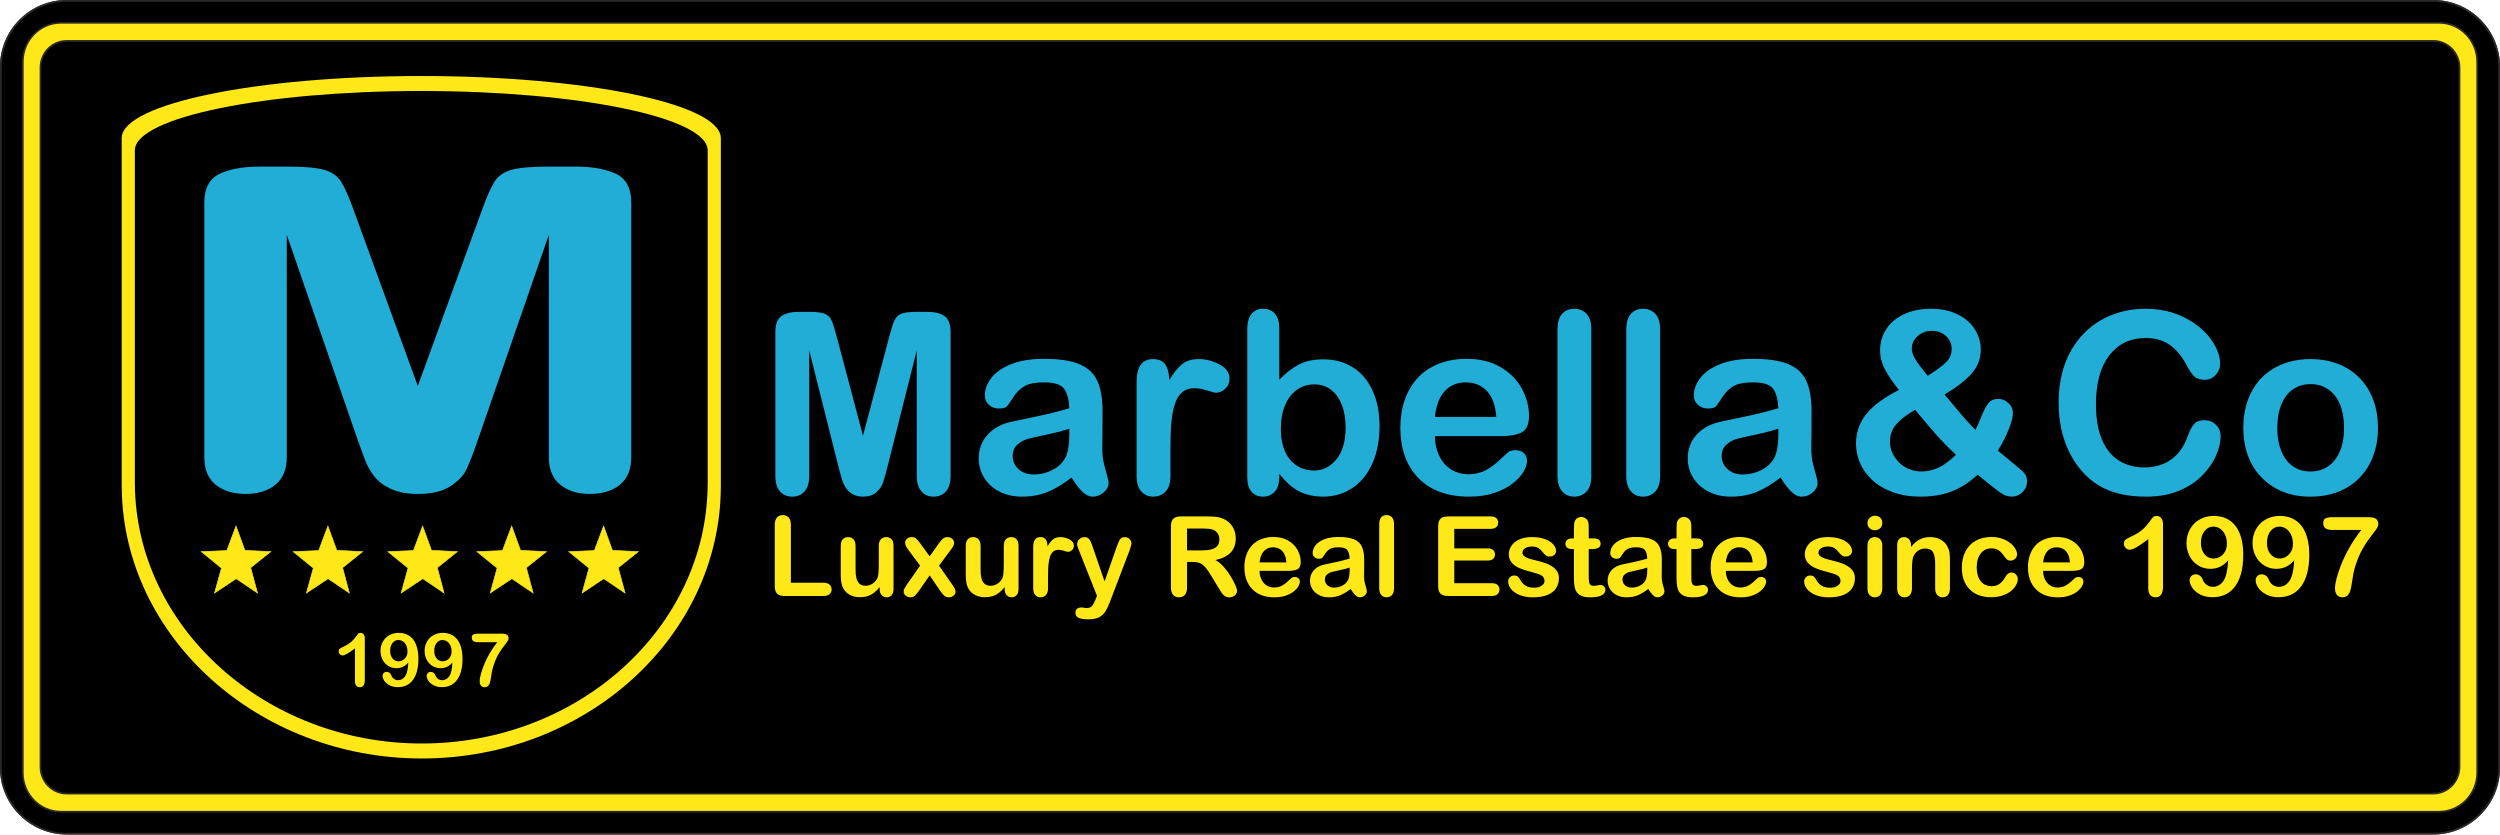 <?xml version="1.0" encoding="UTF-8"?>
<!DOCTYPE svg PUBLIC "-//W3C//DTD SVG 1.1//EN" "http://www.w3.org/Graphics/SVG/1.1/DTD/svg11.dtd">
<!-- Creator: CorelDRAW 2023 -->
<svg xmlns="http://www.w3.org/2000/svg" xml:space="preserve" width="285.2mm" height="95.2mm" version="1.1" style="shape-rendering:geometricPrecision; text-rendering:geometricPrecision; image-rendering:optimizeQuality; fill-rule:evenodd; clip-rule:evenodd"
viewBox="0 0 28568.02 9536.03"
 xmlns:xlink="http://www.w3.org/1999/xlink"
 xmlns:xodm="http://www.corel.com/coreldraw/odm/2003">
 <defs>
  <style type="text/css">
   <![CDATA[
    .str1 {stroke:#2B2A29;stroke-width:20.03;stroke-miterlimit:22.926}
    .str0 {stroke:#2B2A29;stroke-width:7.63;stroke-miterlimit:22.926}
    .str2 {stroke:#F7E923;stroke-width:7.63;stroke-miterlimit:22.926}
    .fil0 {fill:none}
    .fil1 {fill:#7688A1}
    .fil2 {fill:black}
    .fil3 {fill:#FFE817}
    .fil6 {fill:#FFE817}
    .fil4 {fill:#21ADD5;fill-rule:nonzero}
    .fil5 {fill:#FFE817;fill-rule:nonzero}
   ]]>
  </style>
 </defs>
 <g id="Layer_x0020_1">
  <g id="_2325319829072">
   <rect class="fil0 str0" x="10.01" y="10.02" width="28547.99" height="9516" rx="867.27" ry="751.26"/>
   <rect class="fil0 str0" x="410.68" y="410.69" width="27746.64" height="8714.65" rx="527.07" ry="430.2"/>
   <rect class="fil0 str0" x="611.02" y="611.03" width="27345.97" height="8313.98" rx="373" ry="294.7"/>
   <path class="fil1 str1" d="M840.88 410.69l26886.25 0c236.61,0 430.19,193.59 430.19,430.2l0 7854.24c0,236.62 -193.59,430.2 -430.19,430.2l-26886.25 0c-236.61,0 -430.19,-193.59 -430.19,-430.2l0 -7854.24c0,-236.62 193.59,-430.2 430.19,-430.2zm-79.62 9115.32l27045.49 0c413.19,0 751.25,-338.06 751.25,-751.25l0 -8013.49c0,-413.19 -338.06,-751.25 -751.25,-751.25l-27045.49 0c-413.19,0 -751.24,338.06 -751.24,751.25l0 8013.49c0,413.19 338.05,751.25 751.24,751.25z"/>
   <path class="fil2 str1" d="M410.69 840.89c0,-236.62 193.59,-430.2 430.19,-430.2l26886.25 0c236.61,0 430.19,193.59 430.19,430.2l0 7854.24c0,236.62 -193.59,430.2 -430.19,430.2l-26886.25 0c-236.61,0 -430.19,-193.59 -430.19,-430.2l0 -7854.24zm-400.67 7933.87c0,413.19 338.05,751.25 751.24,751.25l27045.49 0c413.19,0 751.25,-338.06 751.25,-751.25l0 -8013.49c0,-413.19 -338.06,-751.25 -751.25,-751.25l-27045.49 0c-413.19,0 -751.24,338.06 -751.24,751.25l0 8013.49z"/>
   <path class="fil2 str1" d="M709.7 9125.34l27148.6 0c164.47,0 299.02,-139 299.02,-308.91l0 -8096.83c0,-169.91 -134.56,-308.91 -299.02,-308.91l-27148.6 0c-164.47,0 -299.01,139 -299.01,308.91l0 8096.83c0,169.91 134.55,308.91 299.01,308.91z"/>
   <path class="fil3 str1" d="M760.83 467.69l27046.35 0c163.85,0 297.89,137.18 297.89,304.86l0 7990.93c0,167.68 -134.05,304.86 -297.89,304.86l-27046.35 0c-163.85,0 -297.88,-137.18 -297.88,-304.86l0 -7990.93c0,-167.68 134.04,-304.86 297.88,-304.86zm-65.54 8807.91l27177.44 0c239.17,0 434.85,-200.26 434.85,-445.04l0 -8125.08c0,-244.78 -195.68,-445.04 -434.85,-445.04l-27177.44 0c-239.17,0 -434.85,200.26 -434.85,445.04l0 8125.08c0,244.78 195.68,445.04 434.85,445.04z"/>
   <path class="fil3" d="M1391.08 5573.04c16.14,1702.66 1557.01,3094.27 3429.14,3094.27 1874.92,0 3405.19,-1388.19 3416.7,-3094.27l0.27 0 0 -19.31 0 -3976.1 0 -7.76 -0.47 0c-20.27,-386.88 -1549.87,-701.14 -3422.78,-701.14 -1872.92,0 -3402.5,314.26 -3422.77,701.14l-0.48 0 0 7.76c0,0 0,2.77 0,2.77l0 3965.7 0 26.95 0.39 0z"/>
   <path class="fil4" d="M9579.6 5326.74l-332.6 -1322.62 0 1433.33c0,79.28 -17.88,138.74 -53.17,178.38 -35.29,39.64 -82.18,59.46 -140.68,59.46 -57.05,0 -102.96,-19.82 -139.22,-58.98 -35.77,-39.16 -53.66,-98.62 -53.66,-178.86l0 -1642.65c0,-90.88 23.69,-151.79 70.58,-183.7 47.38,-31.42 111.19,-47.37 191.43,-47.37l130.53 0c78.31,0 134.87,7.25 170.64,21.27 35.29,14.02 61.4,39.65 78.32,76.38 16.92,36.74 36.25,96.69 58.01,179.83l301.65 1137.48 301.66 -1137.48c21.76,-83.14 41.09,-143.09 58.01,-179.83 16.92,-36.73 43.02,-62.35 78.79,-76.38 35.29,-14.01 92.34,-21.27 170.65,-21.27l130.04 0c80.25,0 144.06,15.95 191.43,47.37 46.9,31.91 70.59,92.82 70.59,183.7l0 1642.65c0,79.28 -17.89,138.74 -53.18,178.38 -35.29,39.64 -82.67,59.46 -142.13,59.46 -56.07,0 -101.51,-19.82 -137.77,-59.46 -35.77,-39.64 -53.66,-99.1 -53.66,-178.38l0 -1433.33 -332.59 1322.62c-21.76,86.05 -39.64,148.89 -53.18,189.02 -13.53,40.13 -39.16,76.86 -75.89,109.73 -36.74,33.36 -87.51,49.79 -152.77,49.79 -49.3,0 -90.39,-10.64 -124.72,-31.9 -33.84,-21.28 -60.42,-48.34 -79.28,-81.22 -18.85,-33.36 -33.84,-69.61 -44.46,-109.73 -10.64,-40.13 -21.76,-82.18 -33.36,-125.69zm2665.55 130.53c-93.79,72.51 -184.18,127.13 -271.2,163.39 -87.5,36.25 -185.63,54.62 -293.91,54.62 -99.59,0 -186.6,-19.82 -261.53,-58.98 -74.94,-39.16 -132.94,-91.84 -173.55,-159.04 -40.61,-67.2 -60.91,-139.71 -60.91,-218.03 0,-105.87 33.36,-195.78 100.56,-270.72 67.19,-74.45 159.04,-124.72 276.51,-149.85 24.17,-5.8 85.07,-18.37 182.73,-38.19 97.16,-20.3 180.31,-38.18 249.93,-54.62 69.13,-16.92 144.53,-36.74 225.75,-60.43 -4.83,-102 -25.13,-176.93 -61.39,-224.31 -36.74,-47.85 -111.67,-71.54 -226.24,-71.54 -98.13,0 -172.09,13.53 -221.4,41.09 -49.79,27.56 -92.34,68.16 -127.62,123.27 -35.29,54.63 -60.42,90.88 -74.93,108.29 -14.99,17.4 -46.41,26.1 -94.27,26.1 -43.5,0 -81.22,-14.02 -112.64,-42.06 -31.9,-27.56 -47.37,-63.33 -47.37,-106.83 0,-67.68 23.69,-133.92 72.03,-198.2 48.34,-64.3 123.27,-116.99 225.27,-158.57 102,-41.57 228.65,-62.35 380.93,-62.35 170.17,0 303.59,20.3 400.75,60.42 97.16,40.13 165.81,103.45 205.94,190.47 40.13,86.54 60.42,202.07 60.42,345.64 0,90.4 -0.48,167.74 -0.96,230.59 -0.48,63.33 -0.97,133.91 -1.93,211.26 0,72.51 12.08,148.41 36.25,227.2 24.17,78.8 35.78,129.56 35.78,152.28 0,39.65 -18.37,75.9 -55.59,108.29 -37.22,32.38 -79.76,48.82 -126.65,48.82 -39.65,0 -78.8,-18.85 -117.48,-56.07 -39.16,-37.22 -79.76,-90.88 -123.27,-161.94zm-25.62 -559.32c-56.56,20.79 -139.22,42.54 -247.03,65.75 -108.28,23.2 -183.22,40.12 -224.79,51.24 -41.57,10.64 -81.22,31.91 -118.92,63.82 -37.7,31.42 -56.56,75.41 -56.56,131.97 0,58.98 22.24,108.76 66.7,149.86 44.47,41.09 102.49,61.39 174.03,61.39 76.38,0 146.96,-16.93 211.74,-50.27 64.78,-33.36 112.16,-76.87 142.61,-129.56 34.81,-58.5 52.21,-154.7 52.21,-289.09l0 -55.11zm1155.36 218.99l0 323.4c0,78.32 -18.37,136.81 -55.1,175.97 -36.74,39.16 -83.63,58.98 -140.2,58.98 -56.07,0 -101.52,-19.82 -137.77,-59.46 -35.77,-39.64 -53.66,-98.13 -53.66,-175.48l0 -1076.56c0,-173.55 62.85,-260.57 188.53,-260.57 64.3,0 110.23,20.3 138.74,60.91 28.53,40.61 43.99,100.55 46.89,179.83 45.93,-79.28 93.31,-139.22 142.13,-179.83 48.82,-40.61 113.6,-60.91 194.82,-60.91 81.22,0 160.01,20.3 236.39,60.91 76.38,40.61 114.57,94.27 114.57,161.46 0,46.89 -15.96,86.04 -48.82,116.51 -32.39,30.94 -67.68,45.93 -105.39,45.93 -14.02,0 -48.34,-8.7 -102.48,-26.1 -54.63,-17.41 -102.49,-26.1 -144.06,-26.1 -56.56,0 -102.96,14.99 -138.74,44.46 -35.77,29.98 -63.81,73.96 -83.63,132.46 -19.81,58.49 -33.36,128.11 -41.09,209.32 -7.25,80.73 -11.12,178.86 -11.12,294.88zm1243.35 -1367.58l0 590.73c72.51,-75.9 146.96,-133.42 222.36,-173.54 75.42,-40.13 169.2,-60.43 280.38,-60.43 128.6,0 241.23,30.45 337.91,91.36 97.17,60.91 172.1,149.38 225.28,264.92 53.66,115.53 80.24,252.82 80.24,411.38 0,116.99 -14.99,224.31 -44.47,321.96 -29.97,97.64 -72.99,182.73 -129.56,254.28 -57.05,72.02 -125.69,127.13 -206.42,166.29 -80.73,39.16 -169.68,58.98 -266.85,58.98 -59.46,0 -115.53,-7.25 -168.22,-21.27 -52.21,-14.02 -96.68,-32.88 -133.91,-56.08 -36.74,-22.72 -68.16,-46.89 -94.27,-71.54 -25.62,-24.17 -59.94,-60.91 -102.48,-110.23l0 38.19c0,72.51 -17.41,127.62 -52.21,164.85 -35.29,37.22 -79.76,56.07 -133.42,56.07 -54.63,0 -98.62,-18.85 -131.01,-56.07 -32.38,-37.22 -48.82,-92.34 -48.82,-164.85l0 -1688.09c0,-78.31 15.95,-137.77 47.37,-177.9 31.91,-40.12 75.9,-59.94 132.46,-59.94 59.46,0 105.38,19.33 137.29,57.53 32.38,38.18 48.34,92.82 48.34,163.39zm18.37 1148.59c0,153.73 35.29,272.17 105.38,354.83 70.58,82.67 162.91,123.76 277,123.76 97.65,0 181.28,-42.06 251.86,-126.65 70.1,-84.6 105.39,-205.46 105.39,-363.53 0,-102 -14.5,-189.5 -43.99,-262.97 -29,-73.96 -70.58,-131.01 -124.72,-171.14 -53.66,-40.12 -116.51,-59.94 -188.54,-59.94 -73.47,0 -139.22,19.82 -196.74,59.94 -57.53,40.13 -102.97,98.62 -135.85,174.51 -33.36,75.9 -49.78,166.3 -49.78,271.2zm2516.66 86.05l-756.07 0c0.97,87.98 18.86,165.33 53.18,232.52 34.33,67.19 80.24,117.47 137.29,151.3 57.05,34.33 120.37,51.25 189.02,51.25 46.41,0 88.46,-5.32 126.65,-16.44 38.19,-10.64 75.42,-27.56 111.19,-50.76 36.25,-23.21 69.13,-47.86 99.1,-74.45 30.46,-26.59 69.62,-62.36 117.96,-107.8 19.81,-16.92 47.86,-25.62 84.59,-25.62 39.65,0 72.03,11.12 96.68,32.88 24.17,21.75 36.74,52.21 36.74,91.84 0,34.81 -14.01,75.9 -41.09,122.79 -27.56,46.41 -68.65,91.36 -124.24,134.4 -55.11,43.02 -124.24,78.79 -207.87,106.83 -83.63,28.52 -179.83,42.54 -288.11,42.54 -248.48,0 -441.84,-70.58 -579.61,-212.22 -137.77,-141.65 -206.91,-334.04 -206.91,-576.72 0,-114.08 16.93,-220.44 51.25,-318.08 33.84,-97.65 83.63,-181.28 148.41,-251.38 65.26,-69.61 145.5,-123.27 241.23,-160.49 95.23,-37.22 201.1,-56.07 317.12,-56.07 151.3,0 280.86,31.9 388.66,95.71 108.28,63.82 189.02,146 243.16,247.03 53.66,101.04 80.73,204 80.73,308.91 0,97.16 -28.04,160.01 -83.63,189.02 -55.59,28.52 -134.39,43.02 -235.42,43.02zm-756.07 -219.47l700.96 0c-9.19,-131.98 -44.96,-231.08 -106.84,-296.34 -61.87,-65.74 -143.09,-98.62 -244.12,-98.62 -96.68,0 -175.48,33.36 -237.36,99.58 -61.87,66.71 -99.59,165.34 -112.64,295.38zm1400.46 675.81l0 -1676.97c0,-77.34 17.4,-135.84 51.72,-175.47 34.33,-39.64 80.74,-59.46 139.71,-59.46 58.49,0 105.38,19.82 141.64,58.98 35.77,39.16 53.66,97.64 53.66,175.96l0 1676.97c0,78.32 -18.37,136.81 -54.63,175.97 -36.25,39.16 -83.14,58.98 -140.67,58.98 -57.05,0 -102.97,-20.3 -138.26,-60.91 -35.29,-40.61 -53.17,-98.62 -53.17,-174.03zm786.03 0l0 -1676.97c0,-77.34 17.4,-135.84 51.72,-175.47 34.33,-39.64 80.74,-59.46 139.71,-59.46 58.49,0 105.38,19.82 141.64,58.98 35.77,39.16 53.66,97.64 53.66,175.96l0 1676.97c0,78.32 -18.37,136.81 -54.63,175.97 -36.25,39.16 -83.14,58.98 -140.67,58.98 -57.05,0 -102.97,-20.3 -138.26,-60.91 -35.29,-40.61 -53.17,-98.62 -53.17,-174.03zm1763.49 16.93c-93.79,72.51 -184.18,127.13 -271.2,163.39 -87.5,36.25 -185.63,54.62 -293.91,54.62 -99.59,0 -186.6,-19.82 -261.53,-58.98 -74.94,-39.16 -132.94,-91.84 -173.55,-159.04 -40.61,-67.2 -60.91,-139.71 -60.91,-218.03 0,-105.87 33.36,-195.78 100.56,-270.72 67.19,-74.45 159.04,-124.72 276.51,-149.85 24.17,-5.8 85.07,-18.37 182.73,-38.19 97.16,-20.3 180.31,-38.18 249.93,-54.62 69.13,-16.92 144.53,-36.74 225.75,-60.43 -4.83,-102 -25.13,-176.93 -61.39,-224.31 -36.74,-47.85 -111.67,-71.54 -226.24,-71.54 -98.13,0 -172.09,13.53 -221.4,41.09 -49.79,27.56 -92.34,68.16 -127.62,123.27 -35.29,54.63 -60.42,90.88 -74.93,108.29 -14.99,17.4 -46.41,26.1 -94.27,26.1 -43.5,0 -81.22,-14.02 -112.64,-42.06 -31.9,-27.56 -47.37,-63.33 -47.37,-106.83 0,-67.68 23.69,-133.92 72.03,-198.2 48.34,-64.3 123.27,-116.99 225.27,-158.57 102,-41.57 228.65,-62.35 380.93,-62.35 170.17,0 303.59,20.3 400.75,60.42 97.16,40.13 165.81,103.45 205.94,190.47 40.13,86.54 60.42,202.07 60.42,345.64 0,90.4 -0.48,167.74 -0.96,230.59 -0.48,63.33 -0.97,133.91 -1.93,211.26 0,72.51 12.08,148.41 36.25,227.2 24.17,78.8 35.78,129.56 35.78,152.28 0,39.65 -18.37,75.9 -55.59,108.29 -37.22,32.38 -79.76,48.82 -126.65,48.82 -39.65,0 -78.8,-18.85 -117.48,-56.07 -39.16,-37.22 -79.76,-90.88 -123.27,-161.94zm-25.62 -559.32c-56.56,20.79 -139.22,42.54 -247.03,65.75 -108.28,23.2 -183.22,40.12 -224.79,51.24 -41.57,10.64 -81.22,31.91 -118.92,63.82 -37.7,31.42 -56.56,75.41 -56.56,131.97 0,58.98 22.24,108.76 66.7,149.86 44.47,41.09 102.49,61.39 174.03,61.39 76.38,0 146.96,-16.93 211.74,-50.27 64.78,-33.36 112.16,-76.87 142.61,-129.56 34.81,-58.5 52.21,-154.7 52.21,-289.09l0 -55.11zm1162.32 -893.35c0,-87.98 22.72,-168.22 68.65,-240.25 45.44,-72.51 112.63,-129.56 201.58,-172.1 88.95,-42.54 192.88,-63.81 312.78,-63.81 118.92,0 221.88,22.24 308.9,66.71 87.02,43.98 151.8,102.48 194.82,174.03 43.02,71.54 64.3,146.47 64.3,223.82 0,105.87 -34.81,197.72 -104.91,276.03 -69.61,78.31 -172.58,158.08 -308.42,239.29 47.38,56.07 90.88,108.28 131.49,157.1 40.61,49.31 79.76,95.23 117.47,137.29 37.7,42.54 72.51,79.28 103.45,109.25 14.01,-26.58 36.25,-75.9 65.74,-148.89 29.97,-72.51 57.53,-124.72 83.63,-157.11 26.1,-31.9 62.85,-47.86 109.73,-47.86 44.47,0 83.63,15.96 117.48,47.38 34.32,31.42 51.24,70.1 51.24,115.53 0,41.57 -14.5,100.07 -43.98,175.97 -29.49,75.9 -71.55,160.49 -127.62,252.82 35.29,29.97 90.4,75.9 166.78,137.29 75.9,61.39 122.31,103.45 140.19,125.2 17.41,22.24 26.1,51.73 26.1,88.95 0,48.83 -17.88,90.4 -53.17,123.76 -35.29,33.36 -74.94,50.27 -118.44,50.27 -44.47,0 -87.02,-14.02 -128.59,-42.54 -41.58,-28.52 -130.04,-97.64 -264.92,-208.35 -61.39,57.53 -124.72,104.9 -190.47,141.64 -65.74,37.22 -135.84,64.3 -211.25,82.18 -74.94,17.89 -158.57,27.08 -251.38,27.08 -117.95,0 -223.82,-17.4 -317.6,-51.73 -94.27,-34.32 -172.1,-80.73 -234.45,-139.22 -62.36,-58.98 -108.77,-123.75 -138.74,-194.82 -30.45,-71.54 -45.44,-144.05 -45.44,-217.54 0,-70.58 11.12,-135.84 33.84,-194.82 22.72,-58.98 54.62,-112.15 95.71,-160.01 41.1,-47.37 91.85,-92.82 151.8,-135.84 59.95,-43.02 129.56,-84.6 208.84,-125.21 -71.07,-88.94 -124.24,-167.74 -160.98,-237.35 -36.26,-69.14 -54.14,-140.68 -54.14,-214.16zm400.75 678.24c-96.2,55.58 -168.23,111.18 -216.09,166.77 -47.85,55.59 -71.54,121.82 -71.54,198.2 0,43.51 8.69,85.08 26.1,124.72 17.4,39.65 43.02,76.38 76.38,110.23 33.84,34.32 72.51,59.94 116.99,77.83 44.47,17.88 91.36,27.07 140.19,27.07 48.34,0 94.75,-7.73 140.2,-22.72 45.44,-14.99 88.47,-36.74 129.07,-64.3 40.61,-28.04 82.67,-62.35 125.69,-103.93 -83.63,-77.34 -159.53,-154.21 -226.24,-230.11 -67.19,-75.9 -147.44,-170.65 -240.73,-283.76zm144.54 -388.19c96.19,-61.39 165.81,-113.11 208.83,-155.17 43.02,-41.57 64.3,-92.34 64.3,-151.8 0,-58.49 -21.28,-107.8 -64.3,-147.44 -43.02,-39.65 -97.16,-59.46 -162.43,-59.46 -65.26,0 -119.4,20.3 -163.38,60.91 -43.99,40.6 -65.75,87.98 -65.75,143.09 0,28.04 8.22,58.49 24.65,91.36 16.44,32.38 37.22,64.78 61.39,96.68 24.66,32.38 57.05,72.99 96.69,121.81zm3346.4 689.84c0,65.74 -15.96,137.29 -48.83,214.15 -32.38,77.35 -83.63,152.77 -153.72,226.72 -69.62,73.96 -159.05,134.4 -267.33,180.32 -108.77,46.41 -235.43,69.61 -379.97,69.61 -109.25,0 -208.83,-10.15 -298.75,-30.94 -89.43,-20.78 -171.13,-53.17 -244.12,-97.16 -73,-43.99 -140.68,-101.52 -202.07,-173.54 -54.63,-64.78 -101.52,-137.78 -140.2,-218.51 -38.68,-80.74 -67.67,-167.26 -87.02,-258.62 -19.33,-91.37 -29,-189.02 -29,-291.5 0,-167.26 24.17,-317.12 72.99,-449.09 48.82,-132.46 118.44,-245.09 208.84,-339.36 90.88,-93.78 196.75,-165.33 318.57,-214.64 121.82,-48.82 251.86,-73.47 389.63,-73.47 168.23,0 317.6,33.36 449.09,100.55 131,67.19 231.56,149.86 301.65,248.48 69.62,98.62 104.91,191.91 104.91,279.9 0,47.85 -17.41,90.39 -51.25,127.13 -33.84,36.74 -74.93,55.11 -123.27,55.11 -53.66,0 -94.27,-12.57 -120.85,-38.19 -27.08,-25.13 -57.05,-69.13 -89.92,-131.49 -55.1,-102.96 -119.4,-179.83 -193.37,-231.07 -74.45,-50.76 -165.81,-76.38 -274.09,-76.38 -173.07,0 -310.36,65.74 -412.84,196.75 -102.48,131.49 -153.73,318.08 -153.73,559.79 0,161.46 22.73,295.86 68.16,402.69 44.96,107.32 109.25,187.57 192.4,240.25 83.15,52.7 180.31,79.28 291.98,79.28 120.85,0 222.85,-29.97 306.49,-89.91 83.63,-59.95 146.48,-147.93 189.02,-264.43 17.88,-54.62 40.12,-99.1 66.71,-133.42 26.1,-34.8 68.65,-51.72 127.13,-51.72 50.27,0 93.3,17.4 129.08,52.21 35.77,34.8 53.66,78.31 53.66,130.52zm1798.3 -95.23c0,115.05 -17.89,221.4 -53.66,318.57 -36.25,97.17 -87.98,180.8 -156.14,250.89 -67.67,69.62 -148.89,123.28 -243.16,160.5 -94.75,37.22 -200.62,56.07 -318.58,56.07 -117.47,0 -222.36,-18.85 -316.15,-56.56 -93.3,-37.71 -174.03,-91.85 -242.67,-162.43 -68.65,-70.1 -120.37,-153.24 -155.66,-248.96 -35.29,-96.2 -53.18,-202.07 -53.18,-318.08 0,-116.99 17.89,-224.31 53.66,-321.47 36.25,-97.17 87.5,-180.32 154.69,-249.45 66.71,-68.65 147.93,-121.81 243.16,-159.04 95.72,-37.22 200.62,-56.08 316.15,-56.08 116.99,0 222.85,18.86 318.58,56.57 95.23,37.7 176.93,91.84 244.61,161.46 68.15,70.1 119.88,153.24 155.17,249.44 35.29,96.2 53.18,202.55 53.18,318.58zm-388.18 0c0,-157.59 -34.81,-280.38 -103.93,-368.37 -69.62,-87.5 -162.43,-131.48 -279.42,-131.48 -75.89,0 -142.12,19.81 -199.65,58.97 -57.53,39.16 -102,96.68 -132.94,173.06 -31.42,76.87 -46.89,165.82 -46.89,267.82 0,101.03 15.47,189.01 45.93,264.91 30.93,75.42 74.45,133.42 131.49,173.55 57.53,40.12 124.72,59.94 202.06,59.94 116.99,0 209.8,-43.99 279.42,-132.45 69.13,-87.99 103.93,-210.28 103.93,-365.95z"/>
   <path class="fil5" d="M9037.56 5997.36l0 661.6 373.35 0c29.63,0 52.49,7.19 68.36,21.8 16.08,14.39 23.91,32.59 23.91,54.39 0,22.44 -7.83,40.43 -23.49,54.39 -15.67,13.76 -38.74,20.74 -68.79,20.74l-444.67 0c-40,0 -69,-8.88 -86.57,-26.66 -17.57,-17.78 -26.24,-46.57 -26.24,-86.14l0 -700.12c0,-37.04 8.46,-64.98 25.19,-83.6 16.72,-18.63 38.73,-27.94 66.03,-27.94 27.52,0 49.94,9.1 67.09,27.51 17.14,18.42 25.81,46.57 25.81,84.03zm1014.42 732.92l0 -21.8c-20.31,25.61 -41.48,47.2 -63.92,64.55 -22.22,17.36 -46.56,30.27 -73.01,38.74 -26.45,8.46 -56.73,12.7 -90.58,12.7 -40.85,0 -77.47,-8.47 -110.07,-25.4 -32.37,-16.93 -57.57,-40.21 -75.34,-70.06 -20.96,-35.97 -31.54,-87.62 -31.54,-154.92l0 -335.45c0,-34.08 7.62,-59.27 22.86,-75.99 15.46,-16.72 35.56,-25.18 60.95,-25.18 25.61,0 46.15,8.46 62.01,25.39 15.67,16.94 23.5,42.12 23.5,75.78l0 270.91c0,39.16 3.39,72.17 9.95,98.84 6.56,26.66 18.41,47.62 35.55,62.65 17.15,15.03 40.43,22.65 69.85,22.65 28.36,0 55.23,-8.46 80.43,-25.4 25.18,-16.93 43.59,-39.15 55.24,-66.45 9.52,-23.92 14.17,-76.41 14.17,-157.46l0 -205.72c0,-33.66 7.83,-58.84 23.49,-75.78 15.88,-16.93 36.2,-25.39 61.38,-25.39 25.39,0 45.51,8.46 60.95,25.18 15.24,16.72 22.86,41.91 22.86,75.99l0 490.37c0,32.17 -7.41,56.3 -22.01,72.6 -14.6,16.09 -33.66,24.12 -56.73,24.12 -23.28,0 -42.33,-8.46 -57.36,-25.18 -15.03,-16.72 -22.65,-40.21 -22.65,-70.27zm694.62 25.4l-122.97 -180.32 -125.71 180.32c-18.21,25.18 -33.66,43.17 -46.36,53.97 -12.48,10.79 -28.57,16.08 -48.04,16.08 -21.38,0 -39.79,-6.77 -54.81,-20.1 -15.04,-13.54 -22.65,-28.78 -22.65,-46.14 0,-17.78 11.64,-43.17 34.71,-76.41l153.23 -219.26 -135.87 -183.08c-23.5,-30.26 -35.35,-56.5 -35.35,-78.73 0,-17.35 6.98,-32.59 21.17,-45.29 13.96,-12.91 32.38,-19.26 55.24,-19.26 19.68,0 36.19,5.5 49.09,16.72 13.12,11.22 28.37,28.79 45.72,52.7l109.63 150.27 106.67 -150.27c17.78,-24.76 33.23,-42.54 46.35,-53.33 12.91,-10.8 29.21,-16.09 48.68,-16.09 22.23,0 40.85,6.35 55.45,18.83 14.6,12.7 22.01,27.94 22.01,45.72 0,12.7 -2.96,25.19 -9.1,36.83 -5.93,11.85 -15.03,25.81 -27.52,41.9l-135.88 183.08 153.24 219.26c23.91,34.29 35.97,60.32 35.97,77.68 0,17.57 -7.4,33.02 -22.22,45.72 -15.03,12.91 -33.44,19.25 -55.24,19.25 -19.47,0 -35.98,-5.5 -49.31,-16.72 -13.54,-11.22 -28.78,-28.99 -46.14,-53.33zm733.98 -25.4l0 -21.8c-20.31,25.61 -41.48,47.2 -63.92,64.55 -22.22,17.36 -46.56,30.27 -73.01,38.74 -26.45,8.46 -56.73,12.7 -90.58,12.7 -40.85,0 -77.47,-8.47 -110.07,-25.4 -32.37,-16.93 -57.57,-40.21 -75.34,-70.06 -20.96,-35.97 -31.54,-87.62 -31.54,-154.92l0 -335.45c0,-34.08 7.62,-59.27 22.86,-75.99 15.46,-16.72 35.56,-25.18 60.95,-25.18 25.61,0 46.15,8.46 62.01,25.39 15.67,16.94 23.5,42.12 23.5,75.78l0 270.91c0,39.16 3.39,72.17 9.95,98.84 6.56,26.66 18.41,47.62 35.55,62.65 17.15,15.03 40.43,22.65 69.85,22.65 28.36,0 55.23,-8.46 80.43,-25.4 25.18,-16.93 43.59,-39.15 55.24,-66.45 9.52,-23.92 14.17,-76.41 14.17,-157.46l0 -205.72c0,-33.66 7.83,-58.84 23.49,-75.78 15.88,-16.93 36.2,-25.39 61.38,-25.39 25.39,0 45.51,8.46 60.95,25.18 15.24,16.72 22.86,41.91 22.86,75.99l0 490.37c0,32.17 -7.41,56.3 -22.01,72.6 -14.6,16.09 -33.66,24.12 -56.73,24.12 -23.28,0 -42.33,-8.46 -57.36,-25.18 -15.03,-16.72 -22.65,-40.21 -22.65,-70.27zm495.46 -149l0 141.6c0,34.29 -8.04,59.89 -24.13,77.04 -16.09,17.14 -36.61,25.81 -61.37,25.81 -24.55,0 -44.45,-8.67 -60.32,-26.02 -15.67,-17.36 -23.49,-42.97 -23.49,-76.83l0 -471.34c0,-75.98 27.51,-114.07 82.54,-114.07 28.15,0 48.25,8.88 60.74,26.66 12.48,17.78 19.26,44.02 20.52,78.73 20.11,-34.71 40.85,-60.95 62.22,-78.73 21.38,-17.78 49.74,-26.66 85.29,-26.66 35.56,0 70.06,8.88 103.49,26.66 33.45,17.78 50.16,41.27 50.16,70.69 0,20.53 -6.98,37.67 -21.38,51.01 -14.18,13.55 -29.63,20.11 -46.14,20.11 -6.14,0 -21.17,-3.82 -44.88,-11.43 -23.91,-7.62 -44.87,-11.43 -63.07,-11.43 -24.76,0 -45.09,6.56 -60.74,19.47 -15.67,13.12 -27.94,32.37 -36.61,57.99 -8.68,25.6 -14.6,56.08 -17.99,91.64 -3.18,35.34 -4.87,78.3 -4.87,129.1zm544.35 265.62l15.46 -37.67 -208.26 -524.66c-12.91,-30.27 -19.26,-52.28 -19.26,-65.83 0,-14.38 3.82,-27.94 11.22,-40.42 7.41,-12.28 17.57,-22.23 30.69,-29.63 12.91,-7.41 26.45,-11.22 40.64,-11.22 24.33,0 42.75,7.83 55.02,23.28 12.49,15.46 23.49,37.67 33.02,66.67l143.29 416.73 135.66 -387.52c10.8,-31.54 20.53,-56.09 29.21,-73.86 8.67,-17.78 17.99,-29.85 27.52,-35.98 9.74,-6.14 23.49,-9.32 41.27,-9.32 12.91,0 25.18,3.39 37.04,10.16 11.64,6.98 20.73,16.09 27.3,27.73 6.35,11.43 9.53,23.7 9.53,36.61 -1.69,7.83 -4.45,18.84 -8.04,33.45 -3.81,14.38 -8.25,29.21 -13.75,44.02l-220.75 578c-19.04,50.8 -37.46,90.58 -55.66,119.58 -18.2,28.99 -42.33,51.22 -72.38,66.66 -29.84,15.46 -70.27,23.29 -121.27,23.29 -49.52,0 -86.78,-5.3 -111.54,-16.09 -24.76,-10.8 -37.25,-30.48 -37.25,-58.84 0,-19.47 5.93,-34.5 17.78,-45.09 11.64,-10.37 29.21,-15.66 52.28,-15.66 9.11,0 17.99,1.27 26.66,3.6 10.8,2.54 20.11,3.81 27.94,3.81 19.47,0 34.72,-2.95 45.93,-8.67 11.22,-5.71 21.17,-15.88 30.06,-30.05 8.88,-14.39 19.04,-35.35 30.68,-63.08zm1108.82 -425.41l-64.55 0 0 292.07c0,38.3 -8.46,66.67 -25.4,84.87 -16.93,18.2 -39.15,27.3 -66.45,27.3 -29.21,0 -52.07,-9.52 -68.15,-28.57 -16.08,-19.05 -24.12,-46.78 -24.12,-83.6l0 -699.49c0,-39.58 8.88,-68.36 26.66,-86.14 17.78,-17.78 46.56,-26.66 86.13,-26.66l299.48 0c41.27,0 76.62,1.69 106.04,5.29 29.42,3.39 55.87,10.59 79.36,21.38 28.57,12.07 53.76,29.21 75.77,51.44 21.8,22.43 38.52,48.25 49.74,77.88 11.42,29.42 17.14,60.74 17.14,93.97 0,67.73 -19.05,121.91 -57.36,162.33 -38.3,40.64 -96.3,69.21 -173.97,86.14 32.59,17.35 63.92,43.17 93.76,77.04 29.63,33.86 56.29,69.84 79.58,108.15 23.28,38.3 41.48,72.8 54.6,103.49 12.91,30.9 19.47,52.06 19.47,63.49 0,12.07 -3.82,23.92 -11.43,35.77 -7.62,11.64 -17.99,20.96 -31.32,27.94 -13.33,6.77 -28.58,10.16 -45.93,10.16 -20.53,0 -38.09,-4.87 -52.07,-14.59 -13.97,-9.74 -26.03,-22.02 -36.19,-36.83 -10.16,-14.81 -23.92,-36.82 -41.27,-65.82l-73.86 -122.76c-26.45,-45.08 -50.16,-79.36 -70.9,-102.86 -20.96,-23.49 -42.12,-39.58 -63.71,-48.25 -21.38,-8.67 -48.47,-13.12 -81.07,-13.12zm105.41 -382.02l-169.96 0 0 249.96 164.87 0c44.23,0 81.49,-3.82 111.76,-11.43 30.05,-7.62 53.12,-20.74 69,-39.16 15.87,-18.42 23.91,-43.6 23.91,-75.99 0,-25.18 -6.35,-47.41 -19.26,-66.66 -12.69,-19.26 -30.47,-33.66 -53.33,-43.18 -21.38,-9.1 -63.71,-13.54 -126.98,-13.54zm989.44 483.61l-331.02 0c0.43,38.51 8.25,72.38 23.29,101.8 15.03,29.42 35.13,51.43 60.1,66.24 24.97,15.04 52.7,22.44 82.76,22.44 20.31,0 38.73,-2.32 55.45,-7.19 16.72,-4.66 33.02,-12.07 48.67,-22.23 15.88,-10.16 30.27,-20.96 43.39,-32.59 13.33,-11.64 30.47,-27.3 51.64,-47.2 8.67,-7.4 20.96,-11.21 37.04,-11.21 17.35,0 31.53,4.87 42.32,14.38 10.59,9.53 16.09,22.86 16.09,40.22 0,15.24 -6.13,33.23 -17.99,53.76 -12.06,20.31 -30.05,40 -54.39,58.84 -24.13,18.83 -54.39,34.5 -91,46.77 -36.62,12.49 -78.73,18.62 -126.14,18.62 -108.78,0 -193.45,-30.89 -253.77,-92.91 -60.32,-62.01 -90.58,-146.25 -90.58,-252.49 0,-49.95 7.4,-96.51 22.44,-139.26 14.81,-42.75 36.61,-79.36 64.97,-110.05 28.58,-30.48 63.71,-53.97 105.62,-70.27 41.69,-16.3 88.04,-24.55 138.83,-24.55 66.25,0 122.97,13.97 170.17,41.91 47.41,27.94 82.75,63.92 106.46,108.15 23.49,44.23 35.34,89.31 35.34,135.24 0,42.54 -12.27,70.06 -36.61,82.75 -24.34,12.49 -58.84,18.84 -103.07,18.84zm-331.02 -96.09l306.89 0c-4.02,-57.78 -19.67,-101.16 -46.77,-129.74 -27.1,-28.78 -62.65,-43.17 -106.88,-43.17 -42.33,0 -76.83,14.6 -103.91,43.6 -27.1,29.2 -43.6,72.38 -49.32,129.31zm1041.09 303.29c-41.06,31.75 -80.64,55.66 -118.73,71.54 -38.31,15.88 -81.28,23.91 -128.69,23.91 -43.59,0 -81.69,-8.67 -114.49,-25.81 -32.81,-17.15 -58.21,-40.22 -75.99,-69.64 -17.78,-29.42 -26.66,-61.16 -26.66,-95.45 0,-46.35 14.6,-85.71 44.02,-118.52 29.42,-32.59 69.63,-54.6 121.06,-65.61 10.58,-2.54 37.24,-8.04 79.99,-16.72 42.54,-8.89 78.94,-16.73 109.42,-23.92 30.26,-7.4 63.29,-16.09 98.84,-26.45 -2.11,-44.66 -11,-77.46 -26.88,-98.21 -16.09,-20.96 -48.89,-31.32 -99.05,-31.32 -42.97,0 -75.35,5.93 -96.94,17.99 -21.8,12.06 -40.42,29.84 -55.87,53.97 -15.45,23.91 -26.45,39.79 -32.81,47.41 -6.56,7.61 -20.31,11.43 -41.27,11.43 -19.04,0 -35.55,-6.14 -49.31,-18.42 -13.96,-12.06 -20.73,-27.72 -20.73,-46.77 0,-29.63 10.37,-58.63 31.53,-86.78 21.17,-28.15 53.97,-51.22 98.63,-69.42 44.66,-18.2 100.11,-27.31 166.78,-27.31 74.5,0 132.91,8.89 175.44,26.45 42.54,17.57 72.6,45.3 90.16,83.39 17.57,37.88 26.46,88.47 26.46,151.32 0,39.58 -0.22,73.44 -0.43,100.96 -0.21,27.73 -0.42,58.63 -0.84,92.49 0,31.75 5.29,64.98 15.87,99.48 10.59,34.5 15.67,56.72 15.67,66.66 0,17.36 -8.04,33.24 -24.34,47.41 -16.3,14.18 -34.92,21.38 -55.45,21.38 -17.35,0 -34.5,-8.25 -51.43,-24.55 -17.14,-16.29 -34.92,-39.79 -53.97,-70.9zm-11.22 -244.87c-24.76,9.11 -60.95,18.62 -108.15,28.79 -47.41,10.16 -80.21,17.56 -98.42,22.43 -18.2,4.66 -35.55,13.97 -52.06,27.94 -16.51,13.76 -24.76,33.02 -24.76,57.78 0,25.82 9.73,47.62 29.2,65.61 19.47,17.99 44.88,26.89 76.2,26.89 33.44,0 64.34,-7.41 92.7,-22.02 28.37,-14.59 49.1,-33.65 62.43,-56.72 15.25,-25.61 22.86,-67.72 22.86,-126.56l0 -24.13zm337.79 237.47l0 -734.2c0,-33.86 7.62,-59.47 22.65,-76.83 15.03,-17.35 35.35,-26.02 61.16,-26.02 25.61,0 46.14,8.67 62.01,25.81 15.67,17.15 23.49,42.75 23.49,77.04l0 734.2c0,34.29 -8.03,59.89 -23.91,77.04 -15.88,17.14 -36.4,25.81 -61.59,25.81 -24.97,0 -45.08,-8.88 -60.53,-26.66 -15.45,-17.78 -23.28,-43.17 -23.28,-76.19zm1272.43 -679.59l-414.83 0 0 223.29 382.02 0c28.15,0 49.1,6.34 62.86,18.83 13.75,12.7 20.74,29.21 20.74,49.95 0,20.73 -6.78,37.45 -20.32,50.58 -13.75,12.91 -34.92,19.47 -63.28,19.47l-382.02 0 0 258.63 429 0c29,0 50.8,6.77 65.4,20.1 14.81,13.54 22.01,31.32 22.01,53.55 0,21.59 -7.19,38.94 -22.01,52.49 -14.6,13.33 -36.4,20.1 -65.4,20.1l-500.33 0c-40,0 -69,-8.88 -86.57,-26.66 -17.56,-17.78 -26.23,-46.57 -26.23,-86.14l0 -683.4c0,-26.45 4.02,-48.05 11.85,-64.77 7.82,-16.72 20.1,-28.99 36.82,-36.61 16.72,-7.62 38.09,-11.43 64.13,-11.43l486.16 0c29.42,0 51.22,6.56 65.39,19.47 14.18,13.12 21.38,30.05 21.38,51.22 0,21.59 -7.19,38.74 -21.38,51.86 -14.17,12.91 -35.97,19.47 -65.39,19.47zm781.17 561.06c0,46.78 -11.43,86.78 -34.07,120.01 -22.86,33.23 -56.3,58.41 -100.75,75.56 -44.44,17.14 -98.63,25.81 -162.12,25.81 -60.74,0 -113.01,-9.31 -156.4,-27.94 -43.38,-18.62 -75.35,-41.9 -96.08,-69.84 -20.53,-27.73 -30.9,-55.87 -30.9,-84.02 0,-18.42 6.56,-34.5 19.89,-47.62 13.12,-13.34 29.84,-19.9 50.15,-19.9 17.78,0 31.33,4.45 40.85,13.12 9.53,8.68 18.63,20.74 27.31,36.41 17.36,30.26 38.09,52.7 62.22,67.72 24.34,14.81 57.36,22.22 99.05,22.22 33.87,0 61.8,-7.61 83.39,-22.64 21.8,-15.03 32.59,-32.38 32.59,-51.65 0,-29.84 -11.22,-51.64 -33.87,-65.19 -22.43,-13.54 -59.68,-26.66 -111.33,-39.15 -58.2,-14.39 -105.61,-29.63 -142.22,-45.51 -36.62,-15.88 -65.82,-36.83 -87.84,-62.86 -21.8,-26.03 -32.81,-58.21 -32.81,-96.09 0,-33.87 10.16,-66.03 30.48,-96.09 20.1,-30.26 49.94,-54.39 89.52,-72.38 39.37,-17.99 87.21,-26.88 142.86,-26.88 43.81,0 83.18,4.45 118.1,13.54 34.93,9.11 64.14,21.38 87.42,36.61 23.49,15.46 41.27,32.38 53.33,51.02 12.28,18.62 18.41,36.82 18.41,54.6 0,19.26 -6.56,35.34 -19.46,47.62 -13.12,12.48 -31.54,18.62 -55.66,18.62 -17.36,0 -31.96,-4.87 -44.23,-14.81 -12.28,-9.95 -26.24,-24.76 -41.91,-44.66 -12.7,-16.51 -27.94,-29.84 -45.29,-39.79 -17.36,-9.95 -40.85,-14.81 -70.7,-14.81 -30.47,0 -56.08,6.56 -76.19,19.47 -20.31,13.12 -30.48,29.2 -30.48,48.67 0,17.78 7.41,32.38 22.44,43.81 14.81,11.22 34.92,20.74 60.11,28.15 25.18,7.41 59.89,16.51 104.13,27.31 52.49,12.69 95.45,28.15 128.69,45.93 33.23,17.56 58.41,38.73 75.56,62.86 17.14,24.13 25.81,51.65 25.81,82.75zm152.61 -451.86l18.62 0 0 -101.8c0,-27.31 0.64,-48.68 2.12,-64.13 1.47,-15.67 5.5,-29 12.06,-40 6.77,-11.65 16.3,-20.96 28.57,-28.37 12.49,-7.19 26.24,-10.79 41.7,-10.79 21.38,0 40.85,8.04 58.2,24.12 11.64,10.8 18.84,23.92 22.02,39.37 3.18,15.67 4.66,37.67 4.66,66.25l0 115.34 62 0c23.92,0 42.33,5.72 54.82,17.15 12.69,11.21 19.04,25.81 19.04,43.59 0,22.65 -9.1,38.74 -27.09,47.83 -17.99,9.11 -43.6,13.55 -77.25,13.55l-31.53 0 0 311.11c0,26.45 0.84,46.99 2.74,61.16 1.9,14.18 6.77,25.82 14.81,34.72 8.25,8.88 21.38,13.33 39.58,13.33 9.74,0 23.29,-1.69 40.22,-5.3 16.93,-3.6 30.26,-5.29 39.58,-5.29 13.75,0 26.03,5.51 37.04,16.51 11,11.01 16.29,24.34 16.29,40.64 0,27.31 -14.81,48.04 -44.66,62.43 -29.63,14.6 -72.38,21.8 -128.26,21.8 -52.91,0 -93.13,-8.88 -120.21,-26.66 -27.31,-17.78 -45.3,-42.33 -53.76,-73.86 -8.46,-31.32 -12.7,-73.22 -12.7,-125.71l0 -324.88 -22.22 0c-24.55,0 -43.18,-5.72 -55.87,-17.36 -12.91,-11.64 -19.26,-26.24 -19.26,-44.02 0,-17.78 6.77,-32.38 20.1,-43.59 13.54,-11.43 33.02,-17.15 58.63,-17.15zm868.17 577.79c-41.06,31.75 -80.64,55.66 -118.73,71.54 -38.31,15.88 -81.28,23.91 -128.69,23.91 -43.59,0 -81.69,-8.67 -114.49,-25.81 -32.81,-17.15 -58.21,-40.22 -75.99,-69.64 -17.78,-29.42 -26.66,-61.16 -26.66,-95.45 0,-46.35 14.6,-85.71 44.02,-118.52 29.42,-32.59 69.63,-54.6 121.06,-65.61 10.58,-2.54 37.24,-8.04 79.99,-16.72 42.54,-8.89 78.94,-16.73 109.42,-23.92 30.26,-7.4 63.29,-16.09 98.84,-26.45 -2.11,-44.66 -11,-77.46 -26.88,-98.21 -16.09,-20.96 -48.89,-31.32 -99.05,-31.32 -42.97,0 -75.35,5.93 -96.94,17.99 -21.8,12.06 -40.42,29.84 -55.87,53.97 -15.45,23.91 -26.45,39.79 -32.81,47.41 -6.56,7.61 -20.31,11.43 -41.27,11.43 -19.04,0 -35.55,-6.14 -49.31,-18.42 -13.96,-12.06 -20.73,-27.72 -20.73,-46.77 0,-29.63 10.37,-58.63 31.53,-86.78 21.17,-28.15 53.97,-51.22 98.63,-69.42 44.66,-18.2 100.11,-27.31 166.78,-27.31 74.5,0 132.91,8.89 175.44,26.45 42.54,17.57 72.6,45.3 90.16,83.39 17.57,37.88 26.46,88.47 26.46,151.32 0,39.58 -0.22,73.44 -0.43,100.96 -0.21,27.73 -0.42,58.63 -0.84,92.49 0,31.75 5.29,64.98 15.87,99.48 10.59,34.5 15.67,56.72 15.67,66.66 0,17.36 -8.04,33.24 -24.34,47.41 -16.3,14.18 -34.92,21.38 -55.45,21.38 -17.35,0 -34.5,-8.25 -51.43,-24.55 -17.14,-16.29 -34.92,-39.79 -53.97,-70.9zm-11.22 -244.87c-24.76,9.11 -60.95,18.62 -108.15,28.79 -47.41,10.16 -80.21,17.56 -98.42,22.43 -18.2,4.66 -35.55,13.97 -52.06,27.94 -16.51,13.76 -24.76,33.02 -24.76,57.78 0,25.82 9.73,47.62 29.2,65.61 19.47,17.99 44.88,26.89 76.2,26.89 33.44,0 64.34,-7.41 92.7,-22.02 28.37,-14.59 49.1,-33.65 62.43,-56.72 15.25,-25.61 22.86,-67.72 22.86,-126.56l0 -24.13zm315.57 -332.92l18.62 0 0 -101.8c0,-27.31 0.64,-48.68 2.12,-64.13 1.47,-15.67 5.5,-29 12.06,-40 6.77,-11.65 16.3,-20.96 28.57,-28.37 12.49,-7.19 26.24,-10.79 41.7,-10.79 21.38,0 40.85,8.04 58.2,24.12 11.64,10.8 18.84,23.92 22.02,39.37 3.18,15.67 4.66,37.67 4.66,66.25l0 115.34 62 0c23.92,0 42.33,5.72 54.82,17.15 12.69,11.21 19.04,25.81 19.04,43.59 0,22.65 -9.1,38.74 -27.09,47.83 -17.99,9.11 -43.6,13.55 -77.25,13.55l-31.53 0 0 311.11c0,26.45 0.84,46.99 2.74,61.16 1.9,14.18 6.77,25.82 14.81,34.72 8.25,8.88 21.38,13.33 39.58,13.33 9.74,0 23.29,-1.69 40.22,-5.3 16.93,-3.6 30.26,-5.29 39.58,-5.29 13.75,0 26.03,5.51 37.04,16.51 11,11.01 16.29,24.34 16.29,40.64 0,27.31 -14.81,48.04 -44.66,62.43 -29.63,14.6 -72.38,21.8 -128.26,21.8 -52.91,0 -93.13,-8.88 -120.21,-26.66 -27.31,-17.78 -45.3,-42.33 -53.76,-73.86 -8.46,-31.32 -12.7,-73.22 -12.7,-125.71l0 -324.88 -22.22 0c-24.55,0 -43.18,-5.72 -55.87,-17.36 -12.91,-11.64 -19.26,-26.24 -19.26,-44.02 0,-17.78 6.77,-32.38 20.1,-43.59 13.54,-11.43 33.02,-17.15 58.63,-17.15zm912.61 370.59l-331.02 0c0.43,38.51 8.25,72.38 23.29,101.8 15.03,29.42 35.13,51.43 60.1,66.24 24.97,15.04 52.7,22.44 82.76,22.44 20.31,0 38.73,-2.32 55.45,-7.19 16.72,-4.66 33.02,-12.07 48.67,-22.23 15.88,-10.16 30.27,-20.96 43.39,-32.59 13.33,-11.64 30.47,-27.3 51.64,-47.2 8.67,-7.4 20.96,-11.21 37.04,-11.21 17.35,0 31.53,4.87 42.32,14.38 10.59,9.53 16.09,22.86 16.09,40.22 0,15.24 -6.13,33.23 -17.99,53.76 -12.06,20.31 -30.05,40 -54.39,58.84 -24.13,18.83 -54.39,34.5 -91,46.77 -36.62,12.49 -78.73,18.62 -126.14,18.62 -108.78,0 -193.45,-30.89 -253.77,-92.91 -60.32,-62.01 -90.58,-146.25 -90.58,-252.49 0,-49.95 7.4,-96.51 22.44,-139.26 14.81,-42.75 36.61,-79.36 64.97,-110.05 28.58,-30.48 63.71,-53.97 105.62,-70.27 41.69,-16.3 88.04,-24.55 138.83,-24.55 66.25,0 122.97,13.97 170.17,41.91 47.41,27.94 82.75,63.92 106.46,108.15 23.49,44.23 35.34,89.31 35.34,135.24 0,42.54 -12.27,70.06 -36.61,82.75 -24.34,12.49 -58.84,18.84 -103.07,18.84zm-331.02 -96.09l306.89 0c-4.02,-57.78 -19.67,-101.16 -46.77,-129.74 -27.1,-28.78 -62.65,-43.17 -106.88,-43.17 -42.33,0 -76.83,14.6 -103.91,43.6 -27.1,29.2 -43.6,72.38 -49.32,129.31zm1475.6 177.36c0,46.78 -11.43,86.78 -34.07,120.01 -22.86,33.23 -56.3,58.41 -100.75,75.56 -44.44,17.14 -98.63,25.81 -162.12,25.81 -60.74,0 -113.01,-9.31 -156.4,-27.94 -43.38,-18.62 -75.35,-41.9 -96.08,-69.84 -20.53,-27.73 -30.9,-55.87 -30.9,-84.02 0,-18.42 6.56,-34.5 19.89,-47.62 13.12,-13.34 29.84,-19.9 50.15,-19.9 17.78,0 31.33,4.45 40.85,13.12 9.53,8.68 18.63,20.74 27.31,36.41 17.36,30.26 38.09,52.7 62.22,67.72 24.34,14.81 57.36,22.22 99.05,22.22 33.87,0 61.8,-7.61 83.39,-22.64 21.8,-15.03 32.59,-32.38 32.59,-51.65 0,-29.84 -11.22,-51.64 -33.87,-65.19 -22.43,-13.54 -59.68,-26.66 -111.33,-39.15 -58.2,-14.39 -105.61,-29.63 -142.22,-45.51 -36.62,-15.88 -65.82,-36.83 -87.84,-62.86 -21.8,-26.03 -32.81,-58.21 -32.81,-96.09 0,-33.87 10.16,-66.03 30.48,-96.09 20.1,-30.26 49.94,-54.39 89.52,-72.38 39.37,-17.99 87.21,-26.88 142.86,-26.88 43.81,0 83.18,4.45 118.1,13.54 34.93,9.11 64.14,21.38 87.42,36.61 23.49,15.46 41.27,32.38 53.33,51.02 12.28,18.62 18.41,36.82 18.41,54.6 0,19.26 -6.56,35.34 -19.46,47.62 -13.12,12.48 -31.54,18.62 -55.66,18.62 -17.36,0 -31.96,-4.87 -44.23,-14.81 -12.28,-9.95 -26.24,-24.76 -41.91,-44.66 -12.7,-16.51 -27.94,-29.84 -45.29,-39.79 -17.36,-9.95 -40.85,-14.81 -70.7,-14.81 -30.47,0 -56.08,6.56 -76.19,19.47 -20.31,13.12 -30.48,29.2 -30.48,48.67 0,17.78 7.41,32.38 22.44,43.81 14.81,11.22 34.92,20.74 60.11,28.15 25.18,7.41 59.89,16.51 104.13,27.31 52.49,12.69 95.45,28.15 128.69,45.93 33.23,17.56 58.41,38.73 75.56,62.86 17.14,24.13 25.81,51.65 25.81,82.75zm312.61 -370.8l0 489.33c0,33.86 -8.03,59.47 -24.12,76.83 -16.09,17.35 -36.62,26.02 -61.38,26.02 -24.97,0 -45.08,-8.88 -60.53,-26.66 -15.45,-17.78 -23.28,-43.17 -23.28,-76.19l0 -484.24c0,-33.66 7.83,-58.84 23.28,-75.78 15.46,-16.93 35.56,-25.39 60.53,-25.39 24.76,0 45.3,8.46 61.38,25.39 16.09,16.94 24.12,40.64 24.12,70.69zm-83.81 -174.81c-23.49,0 -43.59,-7.19 -60.31,-21.8 -16.73,-14.39 -25.19,-34.93 -25.19,-61.17 0,-24.12 8.68,-43.8 25.82,-59.26 17.14,-15.45 37.04,-23.28 59.68,-23.28 22.02,0 41.49,6.98 58.42,21.17 16.93,13.96 25.39,34.5 25.39,61.37 0,26.03 -8.25,46.36 -24.76,60.96 -16.51,14.59 -36.19,22.01 -59.05,22.01zm412.5 172.28l0 20.52c29.84,-39.37 62.43,-68.14 97.57,-86.56 35.34,-18.42 75.98,-27.52 121.9,-27.52 44.66,0 84.44,9.74 119.58,29.21 35.13,19.25 61.37,46.77 78.73,82.33 11.22,20.74 18.41,42.96 21.8,67.09 3.18,23.91 4.87,54.39 4.87,91.64l0 315.14c0,33.86 -7.83,59.47 -23.28,76.83 -15.46,17.35 -35.56,26.02 -60.53,26.02 -25.18,0 -45.51,-8.88 -61.38,-26.66 -15.66,-17.78 -23.49,-43.17 -23.49,-76.19l0 -282.12c0,-55.87 -7.83,-98.63 -23.28,-128.26 -15.45,-29.42 -46.35,-44.23 -92.49,-44.23 -30.27,0 -57.79,8.88 -82.55,26.88 -24.76,17.99 -42.96,42.75 -54.39,74.28 -8.25,25.19 -12.48,72.17 -12.48,141.38l0 212.08c0,34.29 -8.04,59.89 -23.92,77.04 -15.88,17.14 -36.4,25.81 -61.59,25.81 -24.55,0 -44.44,-8.88 -60.31,-26.66 -15.67,-17.78 -23.5,-43.17 -23.5,-76.19l0 -489.33c0,-32.16 6.99,-56.29 21.17,-72.17 13.97,-15.87 33.23,-23.91 57.57,-23.91 14.81,0 28.37,3.6 40.43,10.58 11.85,6.99 21.59,17.57 28.78,31.54 7.2,14.17 10.8,31.32 10.8,51.43z"/>
   <path class="fil5" d="M23058.27 6616c0,21.16 -6.34,43.59 -19.04,67.72 -12.49,23.91 -31.75,46.77 -57.57,68.58 -25.82,21.59 -58.42,39.16 -97.78,52.28 -39.16,13.33 -83.39,19.89 -132.49,19.89 -104.77,0 -186.24,-30.48 -245.08,-91.43 -58.63,-60.95 -88.05,-142.65 -88.05,-245.3 0,-69.42 13.33,-130.79 40.22,-184.13 26.88,-53.33 65.82,-94.6 116.62,-123.6 51.01,-29.21 111.75,-43.81 182.44,-43.81 43.81,0 84.02,6.35 120.64,19.26 36.4,12.7 67.51,29.21 92.91,49.52 25.4,20.31 44.88,41.91 58.21,64.77 13.54,23.07 20.31,44.44 20.31,64.13 0,20.31 -7.62,37.45 -22.65,51.64 -15.24,13.97 -33.44,20.96 -55.02,20.96 -13.97,0 -25.61,-3.6 -34.93,-10.8 -9.31,-7.19 -19.68,-19.04 -31.32,-35.13 -20.73,-31.32 -42.32,-54.82 -64.76,-70.69 -22.65,-15.67 -51.22,-23.5 -85.92,-23.5 -49.95,0 -90.38,19.47 -120.85,58.63 -30.69,38.95 -45.93,92.5 -45.93,160.22 0,31.95 4.02,61.16 11.85,87.83 7.83,26.67 19.05,49.31 34.08,68.15 14.81,18.83 32.81,33.02 53.97,42.75 20.96,9.74 44.23,14.6 69.42,14.6 33.87,0 62.86,-7.83 86.99,-23.49 24.34,-15.88 45.72,-39.8 64.34,-71.96 10.16,-19.05 21.38,-33.87 33.45,-44.67 11.85,-10.79 26.66,-16.08 44.02,-16.08 20.73,0 37.88,7.82 51.43,23.49 13.54,15.67 20.52,32.38 20.52,50.16zm619.7 -92.92l-331.02 0c0.43,38.51 8.25,72.38 23.29,101.8 15.03,29.42 35.13,51.43 60.1,66.24 24.97,15.04 52.7,22.44 82.76,22.44 20.31,0 38.73,-2.32 55.45,-7.19 16.72,-4.66 33.02,-12.07 48.67,-22.23 15.88,-10.16 30.27,-20.96 43.39,-32.59 13.33,-11.64 30.47,-27.3 51.64,-47.2 8.67,-7.4 20.96,-11.21 37.04,-11.21 17.35,0 31.53,4.87 42.32,14.38 10.59,9.53 16.09,22.86 16.09,40.22 0,15.24 -6.13,33.23 -17.99,53.76 -12.06,20.31 -30.05,40 -54.39,58.84 -24.13,18.83 -54.39,34.5 -91,46.77 -36.62,12.49 -78.73,18.62 -126.14,18.62 -108.78,0 -193.45,-30.89 -253.77,-92.91 -60.32,-62.01 -90.58,-146.25 -90.58,-252.49 0,-49.95 7.4,-96.51 22.44,-139.26 14.81,-42.75 36.61,-79.36 64.97,-110.05 28.58,-30.48 63.71,-53.97 105.62,-70.27 41.69,-16.3 88.04,-24.55 138.83,-24.55 66.25,0 122.97,13.97 170.17,41.91 47.41,27.94 82.75,63.92 106.46,108.15 23.49,44.23 35.34,89.31 35.34,135.24 0,42.54 -12.27,70.06 -36.61,82.75 -24.34,12.49 -58.84,18.84 -103.07,18.84zm-331.02 -96.09l306.89 0c-4.02,-57.78 -19.67,-101.16 -46.77,-129.74 -27.1,-28.78 -62.65,-43.17 -106.88,-43.17 -42.33,0 -76.83,14.6 -103.91,43.6 -27.1,29.2 -43.6,72.38 -49.32,129.31zm1201.52 298.21l0 -564.04c-104.98,80.65 -175.67,120.85 -212.07,120.85 -17.35,0 -32.81,-6.98 -46.14,-20.74 -13.54,-13.96 -20.1,-29.84 -20.1,-48.04 0,-21.17 6.56,-36.61 19.68,-46.56 13.33,-9.95 36.61,-22.65 70.05,-38.31 50.16,-23.7 90.16,-48.46 120.01,-74.5 30.05,-26.03 56.5,-55.24 79.78,-87.41 23.07,-32.17 38.09,-52.07 45.3,-59.48 6.98,-7.4 20.1,-11.21 39.58,-11.21 22.01,0 39.58,8.46 52.7,25.39 13.33,16.93 19.89,40.43 19.89,70.06l0 709.85c0,83.18 -28.36,124.66 -84.87,124.66 -25.39,0 -45.5,-8.46 -60.95,-25.39 -15.24,-16.93 -22.86,-41.91 -22.86,-75.14zm913.26 -322.33c-27.09,32.16 -57.57,56.5 -91.43,72.8 -33.65,16.3 -70.9,24.55 -111.75,24.55 -38.94,0 -75.13,-7.62 -108.78,-22.65 -33.66,-15.03 -62.86,-36.19 -87.41,-63.28 -24.55,-27.1 -43.6,-58.63 -56.73,-94.82 -13.33,-36.19 -19.89,-74.07 -19.89,-113.65 0,-42.75 7.41,-82.97 22.23,-121.27 15.03,-38.31 36.19,-71.33 63.92,-99.48 27.72,-28.15 60.74,-49.94 98.84,-65.82 38.3,-15.67 80.64,-23.49 126.77,-23.49 53.34,0 100.96,9.74 142.65,29.2 41.69,19.26 76.83,47.62 105.4,84.66 28.58,36.82 50.37,83.39 65.82,139.68 15.25,56.29 22.86,119.79 22.86,190.9 0,79.37 -8.04,149.43 -24.12,209.95 -16.09,60.53 -39.59,111.33 -70.48,152.39 -30.69,41.27 -67.73,71.75 -110.7,91.85 -42.96,20.11 -91.64,30.06 -146.25,30.06 -53.76,0 -100.32,-10.17 -140.11,-30.69 -39.59,-20.53 -69.85,-45.93 -90.59,-76.2 -20.52,-30.47 -30.89,-59.68 -30.89,-87.83 0,-17.36 6.34,-32.81 19.25,-46.35 12.7,-13.76 29,-20.53 48.89,-20.53 18.2,0 34.5,5.08 48.89,15.24 14.6,9.96 25.61,25.19 33.02,45.51 9.11,24.76 24.13,44.66 45.3,59.69 20.95,15.03 44.66,22.64 71.11,22.64 23.7,0 45.93,-5.92 67.09,-17.99 20.96,-11.85 38.95,-28.99 53.76,-50.8 29.84,-44.22 47.62,-122.33 53.33,-234.28zm-14.17 -189.85c0,-27.94 -3.82,-53.97 -11.43,-77.67 -7.62,-23.71 -18.42,-44.23 -32.17,-61.59 -13.97,-17.35 -30.48,-31.11 -49.73,-41.06 -19.26,-9.95 -40.22,-14.81 -62.87,-14.81 -39.37,0 -72.59,16.93 -99.9,50.59 -27.3,33.65 -40.84,78.09 -40.84,133.54 0,54.82 13.54,98.63 40.84,131.43 27.31,32.59 61.8,48.89 103.49,48.89 25.82,0 50.16,-6.77 73.65,-20.1 23.29,-13.54 42.33,-33.02 56.94,-58.63 14.6,-25.6 22.02,-55.87 22.02,-90.58zm768.69 189.85c-27.09,32.16 -57.57,56.5 -91.43,72.8 -33.65,16.3 -70.9,24.55 -111.75,24.55 -38.94,0 -75.13,-7.62 -108.78,-22.65 -33.66,-15.03 -62.86,-36.19 -87.41,-63.28 -24.55,-27.1 -43.6,-58.63 -56.73,-94.82 -13.33,-36.19 -19.89,-74.07 -19.89,-113.65 0,-42.75 7.41,-82.97 22.23,-121.27 15.03,-38.31 36.19,-71.33 63.92,-99.48 27.72,-28.15 60.74,-49.94 98.84,-65.82 38.3,-15.67 80.64,-23.49 126.77,-23.49 53.34,0 100.96,9.74 142.65,29.2 41.69,19.26 76.83,47.62 105.4,84.66 28.58,36.82 50.37,83.39 65.82,139.68 15.25,56.29 22.86,119.79 22.86,190.9 0,79.37 -8.04,149.43 -24.12,209.95 -16.09,60.53 -39.59,111.33 -70.48,152.39 -30.69,41.27 -67.73,71.75 -110.7,91.85 -42.96,20.11 -91.64,30.06 -146.25,30.06 -53.76,0 -100.32,-10.17 -140.11,-30.69 -39.59,-20.53 -69.85,-45.93 -90.59,-76.2 -20.52,-30.47 -30.89,-59.68 -30.89,-87.83 0,-17.36 6.34,-32.81 19.25,-46.35 12.7,-13.76 29,-20.53 48.89,-20.53 18.2,0 34.5,5.08 48.89,15.24 14.6,9.96 25.61,25.19 33.02,45.51 9.11,24.76 24.13,44.66 45.3,59.69 20.95,15.03 44.66,22.64 71.11,22.64 23.7,0 45.93,-5.92 67.09,-17.99 20.96,-11.85 38.95,-28.99 53.76,-50.8 29.84,-44.22 47.62,-122.33 53.33,-234.28zm-14.17 -189.85c0,-27.94 -3.82,-53.97 -11.43,-77.67 -7.62,-23.71 -18.42,-44.23 -32.17,-61.59 -13.97,-17.35 -30.48,-31.11 -49.73,-41.06 -19.26,-9.95 -40.22,-14.81 -62.87,-14.81 -39.37,0 -72.59,16.93 -99.9,50.59 -27.3,33.65 -40.84,78.09 -40.84,133.54 0,54.82 13.54,98.63 40.84,131.43 27.31,32.59 61.8,48.89 103.49,48.89 25.82,0 50.16,-6.77 73.65,-20.1 23.29,-13.54 42.33,-33.02 56.94,-58.63 14.6,-25.6 22.02,-55.87 22.02,-90.58zm449.32 -303.08l413.13 0c39.58,0 68.36,6.14 86.14,18.63 17.78,12.27 26.66,32.81 26.66,61.37 0,17.36 -10.37,40.22 -31.32,68.79 -20.96,28.57 -44.66,60.11 -71.33,94.61 -26.66,34.5 -54.18,77.46 -82.54,128.68 -28.15,51.22 -54.18,113.86 -77.67,187.73 -9.95,32.81 -16.93,59.9 -21.17,81.28 -4.03,21.59 -8.67,49.52 -13.54,83.81 -5.08,34.29 -9.32,60.53 -13.12,78.73 -8.68,42.12 -20.96,71.33 -36.83,87.62 -15.87,16.3 -37.24,24.55 -63.71,24.55 -25.18,0 -45.29,-8.88 -60.74,-26.45 -15.24,-17.56 -22.86,-43.38 -22.86,-77.67 0,-26.45 5.51,-62.43 16.73,-107.94 11.21,-45.51 29.42,-99.9 54.6,-163.38 25.18,-63.5 56.72,-128.69 94.61,-195.35 37.67,-66.67 82.75,-133.13 134.82,-199.38l-331.87 0c-34.71,0 -60.52,-6.35 -77.67,-18.83 -17.14,-12.7 -25.82,-32.38 -25.82,-59.27 0,-28.57 9.11,-46.77 27.31,-55.02 18.2,-8.25 43.6,-12.49 76.19,-12.49z"/>
   <path class="fil2" d="M1541.31 5537.71c15.44,1627.92 1488.67,2958.45 3278.63,2958.45 1792.63,0 3255.74,-1327.27 3266.74,-2958.45l0.26 0 0 -18.47 0 -3801.58 0 -7.42 -0.45 0c-19.38,-369.9 -1481.84,-670.37 -3272.55,-670.37 -1790.71,0 -3253.16,300.47 -3272.54,670.37l-0.46 0 0 7.42c0,0 0,2.65 0,2.65l0 3791.63 0 25.76 0.37 0z"/>
   <path class="fil4" d="M4087.53 5027.03l-810.39 -2343.13 0 2539.25c0,140.45 -43.58,245.79 -129.58,316.01 -85.98,70.23 -200.24,105.34 -342.77,105.34 -138.99,0 -250.89,-35.11 -339.24,-104.48 -87.17,-69.38 -130.75,-174.71 -130.75,-316.87l0 -2910.07c0,-161.01 57.72,-268.91 171.98,-325.44 115.43,-55.66 270.92,-83.93 466.45,-83.93l318.03 0c190.82,0 328.63,12.85 415.8,37.69 85.98,24.83 149.59,70.22 190.82,135.31 41.23,65.08 88.34,171.28 141.35,318.59l735.02 2015.12 735.02 -2015.12c53,-147.31 100.12,-253.51 141.35,-318.59 41.23,-65.09 104.84,-110.48 191.99,-135.31 85.99,-24.84 224.99,-37.69 415.81,-37.69l316.85 0c195.53,0 351.02,28.27 466.45,83.93 114.25,56.53 171.97,164.43 171.97,325.44l0 2910.07c0,140.45 -43.58,245.79 -129.57,316.01 -85.98,70.23 -201.42,105.34 -346.3,105.34 -136.64,0 -247.37,-35.11 -335.7,-105.34 -87.17,-70.22 -130.75,-175.57 -130.75,-316.01l0 -2539.25 -810.4 2343.13c-53,152.44 -96.58,263.77 -129.57,334.85 -32.98,71.09 -95.41,136.17 -184.93,194.41 -89.52,59.09 -213.2,88.21 -372.22,88.21 -120.15,0 -220.27,-18.84 -303.9,-56.53 -82.46,-37.68 -147.24,-85.63 -193.17,-143.87 -45.94,-59.09 -82.46,-123.33 -108.37,-194.41 -25.91,-71.08 -53,-145.58 -81.28,-222.66z"/>
   <polygon class="fil6 str2" points="5846.98,6011.53 5948.3,6289.07 6243.6,6303.73 6014.58,6487.19 6092.1,6776.5 5849.24,6612.34 5601.86,6776.5 5680.77,6491.57 5450.36,6303.73 5741.99,6291.78 "/>
   <polygon class="fil6 str2" points="3746.95,6011.53 3848.27,6289.07 4143.57,6303.73 3914.56,6487.19 3992.07,6776.5 3749.21,6612.34 3501.83,6776.5 3580.74,6491.57 3350.33,6303.73 3641.96,6291.78 "/>
   <polygon class="fil6 str2" points="6896.99,6011.53 6998.31,6289.07 7293.61,6303.73 7064.6,6487.19 7142.12,6776.5 6899.26,6612.34 6651.87,6776.5 6730.78,6491.57 6500.37,6303.73 6792.01,6291.78 "/>
   <polygon class="fil6 str2" points="2696.93,6011.53 2798.25,6289.07 3093.55,6303.73 2864.55,6487.19 2942.06,6776.5 2699.2,6612.34 2451.81,6776.5 2530.72,6491.57 2300.32,6303.73 2591.95,6291.78 "/>
   <polygon class="fil6 str2" points="4829.27,6011.53 4930.59,6289.07 5225.88,6303.73 4996.87,6487.19 5074.39,6776.5 4831.53,6612.34 4584.15,6776.5 4663.06,6491.57 4432.65,6303.73 4724.28,6291.78 "/>
   <path class="fil5" d="M4056.06 7785.87l0 -376.69c-70.11,53.85 -117.32,80.72 -141.63,80.72 -11.59,0 -21.91,-4.67 -30.81,-13.85 -9.06,-9.34 -13.43,-19.93 -13.43,-32.09 0,-14.13 4.38,-24.45 13.14,-31.09 8.9,-6.64 24.46,-15.13 46.79,-25.58 33.51,-15.84 60.22,-32.37 80.14,-49.75 20.07,-17.39 37.74,-36.89 53.29,-58.38 15.41,-21.49 25.44,-34.78 30.25,-39.72 4.67,-4.95 13.42,-7.49 26.43,-7.49 14.69,0 26.42,5.65 35.19,16.96 8.9,11.31 13.29,27 13.29,46.79l0 474.09c0,55.54 -18.94,83.25 -56.69,83.25 -16.96,0 -30.39,-5.65 -40.71,-16.96 -10.18,-11.31 -15.27,-27.99 -15.27,-50.18zm609.93 -215.27c-18.1,21.49 -38.45,37.74 -61.06,48.62 -22.48,10.89 -47.36,16.4 -74.64,16.4 -26.01,0 -50.18,-5.09 -72.65,-15.13 -22.48,-10.04 -41.98,-24.17 -58.38,-42.26 -16.4,-18.09 -29.12,-39.16 -37.88,-63.33 -8.9,-24.17 -13.28,-49.47 -13.28,-75.9 0,-28.56 4.94,-55.41 14.83,-81 10.04,-25.58 24.17,-47.64 42.69,-66.43 18.51,-18.8 40.57,-33.37 66.01,-43.96 25.58,-10.46 53.85,-15.69 84.66,-15.69 35.62,0 67.42,6.5 95.27,19.5 27.85,12.86 51.32,31.8 70.4,56.54 19.08,24.6 33.64,55.69 43.95,93.3 10.18,37.59 15.27,80 15.27,127.49 0,53.01 -5.37,99.8 -16.11,140.22 -10.75,40.43 -26.43,74.35 -47.08,101.77 -20.49,27.57 -45.23,47.92 -73.92,61.35 -28.69,13.42 -61.2,20.06 -97.66,20.06 -35.91,0 -67,-6.78 -93.58,-20.49 -26.43,-13.7 -46.65,-30.67 -60.5,-50.89 -13.7,-20.35 -20.63,-39.86 -20.63,-58.66 0,-11.59 4.24,-21.91 12.86,-30.95 8.48,-9.19 19.36,-13.71 32.65,-13.71 12.15,0 23.04,3.4 32.65,10.18 9.75,6.64 17.1,16.82 22.05,30.39 6.08,16.54 16.12,29.82 30.25,39.86 13.99,10.04 29.82,15.13 47.49,15.13 15.84,0 30.67,-3.96 44.81,-12.01 13.99,-7.91 26.01,-19.36 35.91,-33.93 19.92,-29.54 31.8,-81.7 35.62,-156.47zm-9.48 -126.79c0,-18.65 -2.54,-36.04 -7.63,-51.88 -5.09,-15.83 -12.3,-29.54 -21.49,-41.13 -9.33,-11.59 -20.35,-20.77 -33.22,-27.42 -12.86,-6.65 -26.86,-9.9 -41.98,-9.9 -26.29,0 -48.48,11.31 -66.71,33.78 -18.24,22.48 -27.29,52.16 -27.29,89.2 0,36.6 9.05,65.86 27.29,87.78 18.23,21.77 41.27,32.64 69.12,32.64 17.25,0 33.5,-4.52 49.19,-13.42 15.55,-9.05 28.27,-22.06 38.02,-39.16 9.75,-17.11 14.69,-37.31 14.69,-60.5zm513.38 126.79c-18.1,21.49 -38.45,37.74 -61.06,48.62 -22.48,10.89 -47.36,16.4 -74.64,16.4 -26.01,0 -50.18,-5.09 -72.65,-15.13 -22.48,-10.04 -41.98,-24.17 -58.38,-42.26 -16.4,-18.09 -29.12,-39.16 -37.88,-63.33 -8.9,-24.17 -13.28,-49.47 -13.28,-75.9 0,-28.56 4.94,-55.41 14.83,-81 10.04,-25.58 24.17,-47.64 42.69,-66.43 18.51,-18.8 40.57,-33.37 66.01,-43.96 25.58,-10.46 53.85,-15.69 84.66,-15.69 35.62,0 67.42,6.5 95.27,19.5 27.85,12.86 51.32,31.8 70.4,56.54 19.08,24.6 33.64,55.69 43.95,93.3 10.18,37.59 15.27,80 15.27,127.49 0,53.01 -5.37,99.8 -16.11,140.22 -10.75,40.43 -26.43,74.35 -47.08,101.77 -20.49,27.57 -45.23,47.92 -73.92,61.35 -28.69,13.42 -61.2,20.06 -97.66,20.06 -35.91,0 -67,-6.78 -93.58,-20.49 -26.43,-13.7 -46.65,-30.67 -60.5,-50.89 -13.7,-20.35 -20.63,-39.86 -20.63,-58.66 0,-11.59 4.24,-21.91 12.86,-30.95 8.48,-9.19 19.36,-13.71 32.65,-13.71 12.15,0 23.04,3.4 32.65,10.18 9.75,6.64 17.1,16.82 22.05,30.39 6.08,16.54 16.12,29.82 30.25,39.86 13.99,10.04 29.82,15.13 47.49,15.13 15.84,0 30.67,-3.96 44.81,-12.01 13.99,-7.91 26.01,-19.36 35.91,-33.93 19.92,-29.54 31.8,-81.7 35.62,-156.47zm-9.48 -126.79c0,-18.65 -2.54,-36.04 -7.63,-51.88 -5.09,-15.83 -12.3,-29.54 -21.49,-41.13 -9.33,-11.59 -20.35,-20.77 -33.22,-27.42 -12.86,-6.65 -26.86,-9.9 -41.98,-9.9 -26.29,0 -48.48,11.31 -66.71,33.78 -18.24,22.48 -27.29,52.16 -27.29,89.2 0,36.6 9.05,65.86 27.29,87.78 18.23,21.77 41.27,32.64 69.12,32.64 17.25,0 33.5,-4.52 49.19,-13.42 15.55,-9.05 28.27,-22.06 38.02,-39.16 9.75,-17.11 14.69,-37.31 14.69,-60.5zm300.08 -202.41l275.91 0c26.43,0 45.66,4.1 57.53,12.44 11.87,8.19 17.81,21.91 17.81,40.99 0,11.59 -6.92,26.86 -20.92,45.94 -13.99,19.08 -29.83,40.15 -47.64,63.19 -17.81,23.04 -36.18,51.74 -55.12,85.94 -18.8,34.2 -36.19,76.04 -51.88,125.37 -6.64,21.91 -11.31,40.01 -14.13,54.28 -2.68,14.41 -5.8,33.08 -9.05,55.97 -3.4,22.9 -6.22,40.43 -8.76,52.58 -5.8,28.13 -13.99,47.64 -24.59,58.52 -10.61,10.89 -24.88,16.4 -42.55,16.4 -16.82,0 -30.25,-5.94 -40.57,-17.67 -10.18,-11.73 -15.27,-28.98 -15.27,-51.88 0,-17.66 3.68,-41.69 11.17,-72.08 7.49,-30.39 19.64,-66.72 36.47,-109.12 16.82,-42.4 37.87,-85.94 63.18,-130.47 25.16,-44.52 55.27,-88.91 90.04,-133.14l-221.63 0c-23.18,0 -40.43,-4.25 -51.88,-12.58 -11.45,-8.48 -17.25,-21.63 -17.25,-39.58 0,-19.08 6.08,-31.24 18.24,-36.75 12.15,-5.52 29.12,-8.34 50.89,-8.34z"/>
  </g>
 </g>
</svg>
